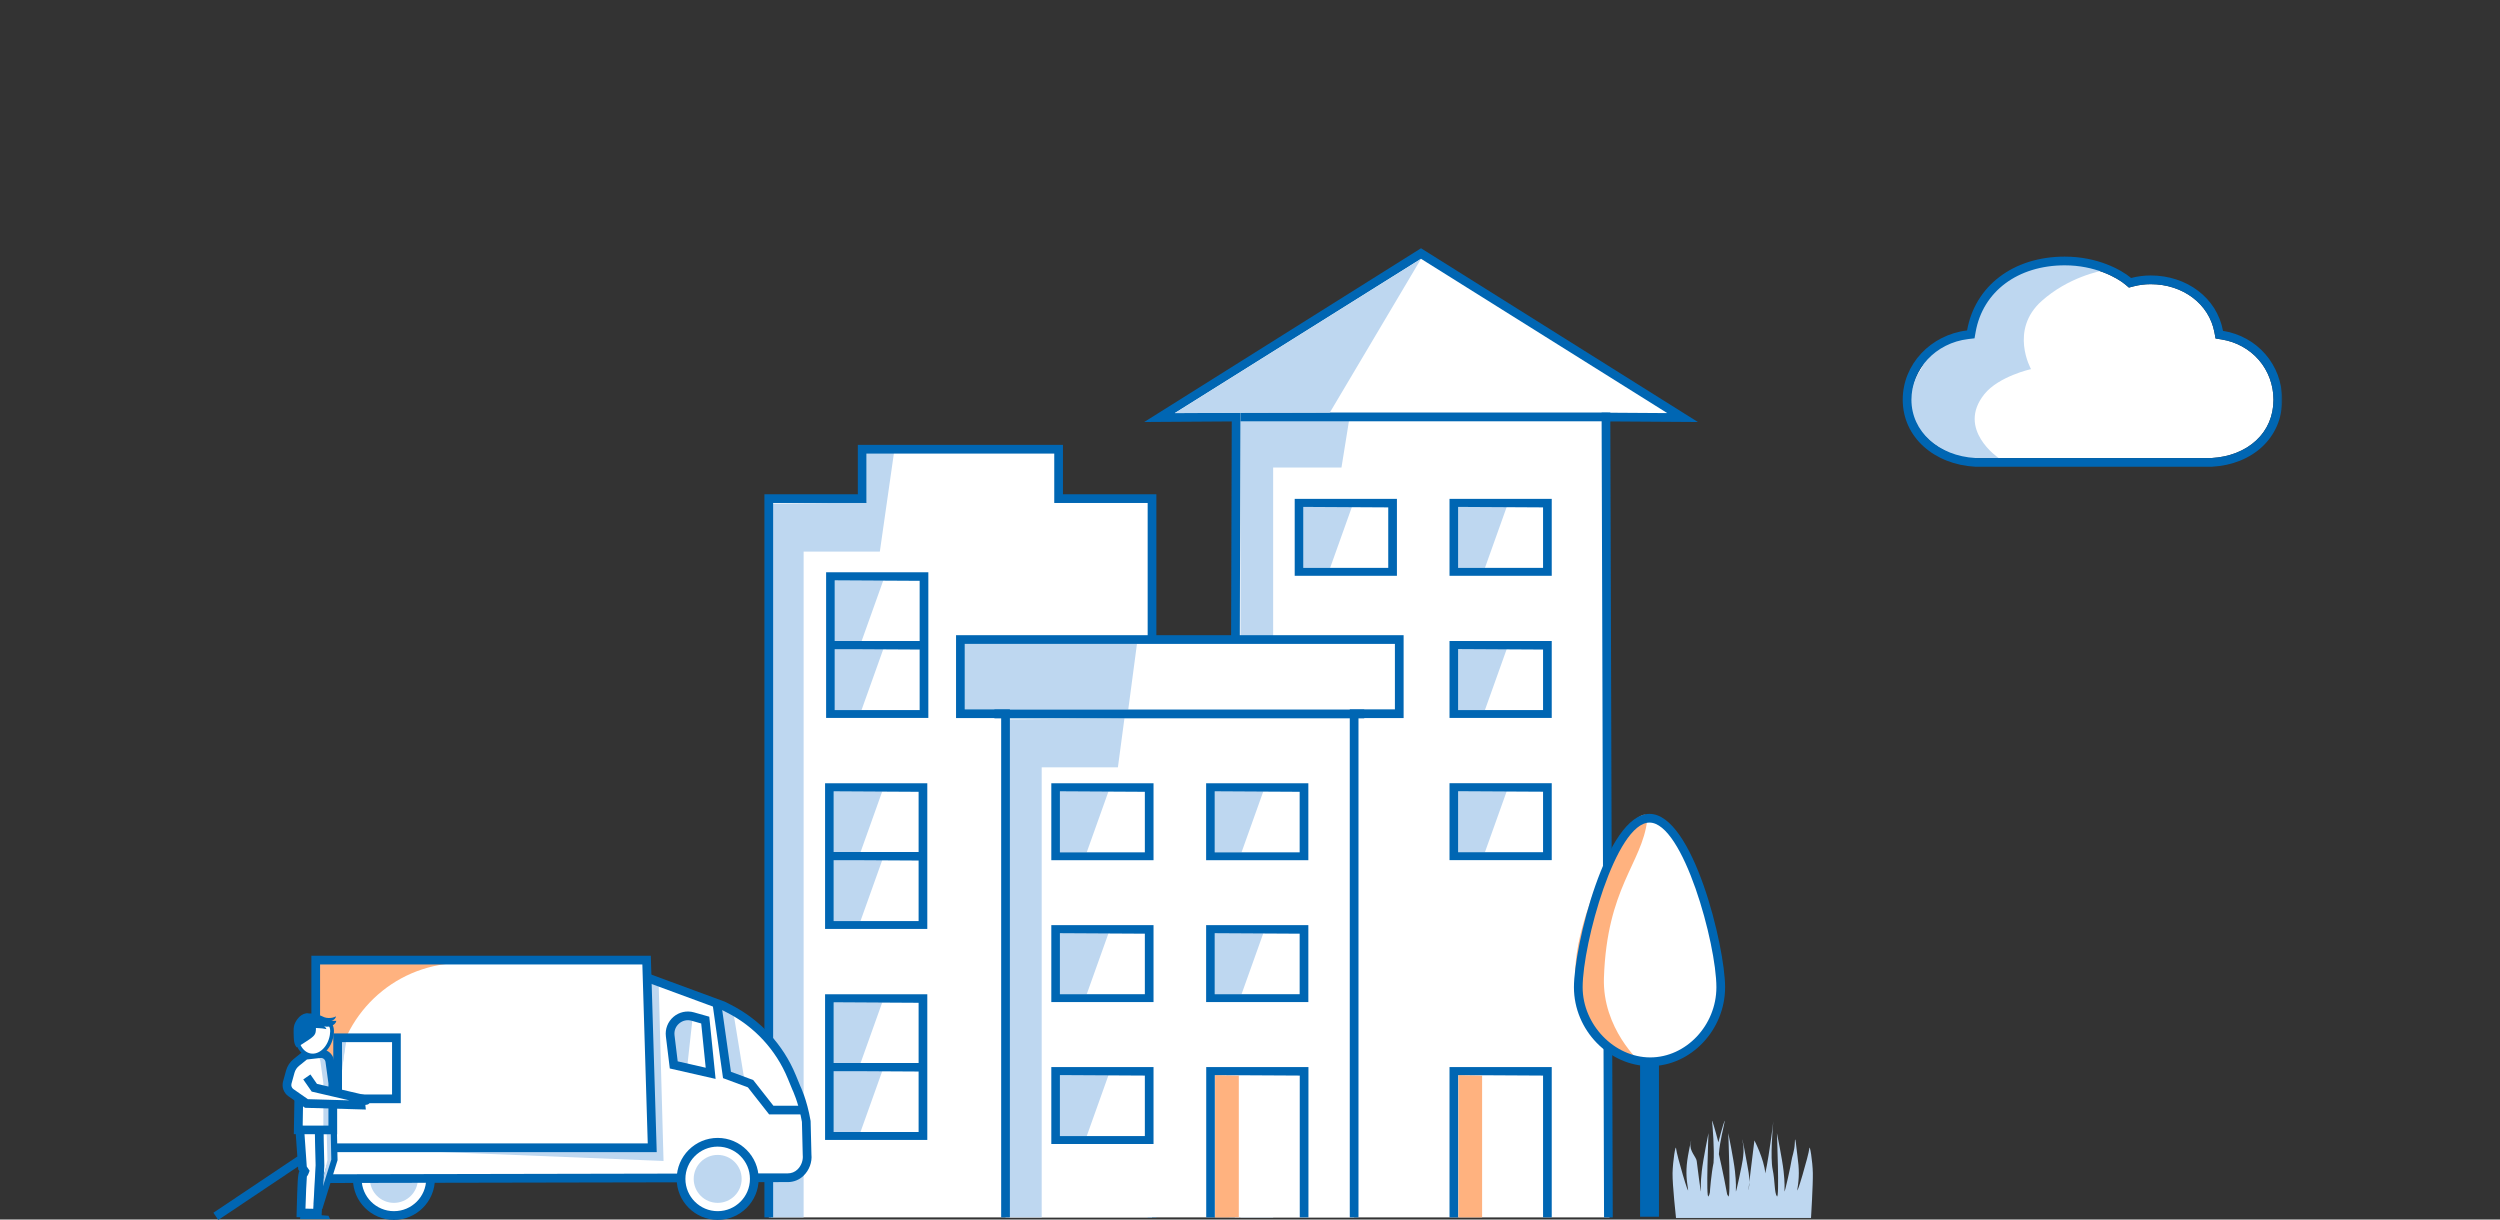 <?xml version="1.0" encoding="UTF-8"?>
<svg width="574px" height="280px" viewBox="0 0 574 280" version="1.1" xmlns="http://www.w3.org/2000/svg" xmlns:xlink="http://www.w3.org/1999/xlink">
    <rect x="0" y="0" width="574" height="280" fill="#333333" stroke="none"/>
    <title>illu_hochhaeuser-mit-lkw-xl_duotone</title>
    <defs>
        <polygon id="path-1" points="0 223.104 474.989 223.104 474.989 0 0 0"></polygon>
    </defs>
    <g id="Symbols" stroke="none" stroke-width="1" fill="none" fill-rule="evenodd">
        <g id="Haus/Hochhäuser-mit-LKW-XL-(Duotone)">
            <rect id="Invisible-Border" x="0" y="0" width="574" height="280"></rect>
            <g id="Group-120" transform="translate(49, 57)">
                <polygon id="Fill-1" fill="#FFFFFF" points="148.957 46.143 148.957 57.484 127.512 57.484 127.512 222.513 215.503 222.513 215.503 57.484 194.058 57.484 194.058 46.143"></polygon>
                <polygon id="Fill-2" fill="#BED7F0" points="150.071 46.283 150.071 58.393 128.012 58.644 128.012 222.514 135.512 222.514 135.512 69.643 153.011 69.643 156.353 46.283"></polygon>
                <g id="Group-60">
                    <path d="M337.572,38.871 C337.572,38.871 277.947,1.509 277.531,1.249 L277.531,1.236 L277.521,1.243 C277.52,1.243 277.511,1.236 277.511,1.236 L277.511,1.249 C277.095,1.509 217.47,38.871 217.47,38.871 L235.063,38.755 L234.5,222.514 L320.542,222.514 L319.979,38.755 L337.572,38.871 Z" id="Fill-3" fill="#FFFFFF"></path>
                    <polygon id="Fill-5" fill="#BED7F0" points="259.003 50.338 260.815 39.088 245.065 39.088 245.065 39.338 235.815 39.338 235.815 222.513 243.315 222.513 243.315 50.338"></polygon>
                    <polygon id="Fill-7" fill="#0066B3" points="128.512 222.513 128.512 58.483 149.957 58.483 149.957 47.143 193.058 47.143 193.058 58.483 214.503 58.483 214.503 222.513 216.503 222.513 216.503 56.484 195.058 56.484 195.058 45.143 147.957 45.143 147.957 56.484 126.512 56.484 126.512 222.513"></polygon>
                    <path d="M233.254,222.513 L235.253,222.513 L235.815,37.747 L220.736,37.847 C232.094,30.731 272.22,5.587 277.271,2.422 C282.317,5.584 322.446,30.73 333.806,37.847 L318.727,37.747 L319.288,222.513 L321.288,222.513 L320.732,39.761 L340.838,39.894 L337.853,38.023 L277.264,0 L216.689,38.023 L213.704,39.894 L233.81,39.761 L233.254,222.513 Z" id="Fill-9" fill="#0066B3"></path>
                    <path d="M329.892,186.782 C320.861,186.782 313.376,178.706 313.376,169.674 C313.376,160.642 320.699,130.865 329.73,130.865 C338.762,130.865 346.084,160.642 346.084,169.674 C346.084,178.706 338.924,186.782 329.892,186.782" id="Fill-11" fill="#FFFFFF"></path>
                    <path d="M329.191,131.417 C327.96,141.272 319.954,146.814 319.263,167.506 C318.874,179.191 327.652,186.948 327.652,186.948 C327.652,186.948 314.596,183.841 312.871,170.936 C311.58,161.279 315.741,150.933 318.466,143.698 C322.041,134.209 329.751,126.941 329.191,131.417" id="Fill-13" fill="#FFB27F"></path>
                    <mask id="mask-2" fill="white">
                        <use xlink:href="#path-1"></use>
                    </mask>
                    <g id="Clip-16"></g>
                    <polygon id="Fill-15" fill="#0066B3" mask="url(#mask-2)" points="327.565 222.36 331.896 222.36 331.896 187.478 327.565 187.478"></polygon>
                    <path d="M329.729,131.865 C322.012,131.865 314.375,159.664 314.375,169.674 C314.375,178.255 321.625,185.782 329.892,185.782 C338.127,185.782 345.084,178.405 345.084,169.674 C345.084,159.664 337.449,131.865 329.729,131.865 M329.892,187.782 C320.397,187.782 312.375,179.489 312.375,169.674 C312.375,160.346 319.772,129.865 329.729,129.865 C339.688,129.865 347.084,160.346 347.084,169.674 C347.084,179.489 339.211,187.782 329.892,187.782" id="Fill-17" fill="#0066B3" mask="url(#mask-2)"></path>
                    <polygon id="Fill-18" fill="#FFFFFF" mask="url(#mask-2)" points="272.271 89.839 171.506 89.839 171.506 106.869 181.869 106.869 181.869 222.513 261.909 222.513 261.909 106.869 272.271 106.869"></polygon>
                    <polygon id="Fill-19" fill="#0066B3" mask="url(#mask-2)" points="235.814 39.728 320.731 39.728 320.731 37.715 235.814 37.715"></polygon>
                    <polygon id="Fill-20" fill="#BED7F0" mask="url(#mask-2)" points="256.397 73.387 250.242 73.387 250.242 59.387 261.396 59.387"></polygon>
                    <polygon id="Fill-21" fill="#BED7F0" mask="url(#mask-2)" points="291.94 73.387 285.786 73.387 285.786 59.387 296.94 59.387"></polygon>
                    <polygon id="Fill-22" fill="#BED7F0" mask="url(#mask-2)" points="200.514 171.266 194.359 171.266 194.359 157.267 205.513 157.267"></polygon>
                    <polygon id="Fill-23" fill="#BED7F0" mask="url(#mask-2)" points="236.058 171.266 229.904 171.266 229.904 157.267 241.058 157.267"></polygon>
                    <polygon id="Fill-24" fill="#BED7F0" mask="url(#mask-2)" points="200.514 203.843 194.359 203.843 194.359 189.843 205.513 189.843"></polygon>
                    <polygon id="Fill-25" fill="#BED7F0" mask="url(#mask-2)" points="291.94 138.668 285.786 138.668 285.786 124.669 296.94 124.669"></polygon>
                    <polygon id="Fill-26" fill="#BED7F0" mask="url(#mask-2)" points="148.808 90.248 142.654 90.248 142.654 76.249 153.808 76.249"></polygon>
                    <polygon id="Fill-27" fill="#BED7F0" mask="url(#mask-2)" points="148.808 106.028 142.654 106.028 142.654 92.028 153.808 92.028"></polygon>
                    <polygon id="Fill-28" fill="#BED7F0" mask="url(#mask-2)" points="148.568 138.689 142.414 138.689 142.414 124.69 153.568 124.69"></polygon>
                    <polygon id="Fill-29" fill="#BED7F0" mask="url(#mask-2)" points="148.568 154.469 142.414 154.469 142.414 140.47 153.568 140.47"></polygon>
                    <polygon id="Fill-30" fill="#BED7F0" mask="url(#mask-2)" points="148.568 187.131 142.414 187.131 142.414 173.131 153.568 173.131"></polygon>
                    <polygon id="Fill-31" fill="#BED7F0" mask="url(#mask-2)" points="148.568 202.912 142.414 202.912 142.414 188.912 153.568 188.912"></polygon>
                    <polygon id="Fill-32" fill="#BED7F0" mask="url(#mask-2)" points="277.271 2.422 256.315 37.747 220.737 37.847"></polygon>
                    <polygon id="Fill-33" fill="#BED7F0" mask="url(#mask-2)" points="207.672 119.173 209.172 107.924 182.673 108.174 182.673 222.513 190.172 222.513 190.172 119.173"></polygon>
                    <polygon id="Fill-34" fill="#BED7F0" mask="url(#mask-2)" points="210.046 105.911 172.508 105.911 172.508 90.841 212.046 90.841"></polygon>
                    <polygon id="Fill-35" fill="#FFB27F" mask="url(#mask-2)" points="235.431 222.513 229.979 222.513 229.979 189.843 235.431 189.953"></polygon>
                    <path d="M469.019,44.13 C471.617,41.711 472.99,38.475 472.99,34.771 C472.99,31.38 471.791,28.133 469.615,25.626 C467.456,23.14 464.427,21.475 461.086,20.939 L459.693,20.714 L459.437,19.326 C458.235,12.804 452.215,8.248 444.798,8.248 C443.446,8.248 442.104,8.421 440.809,8.762 L439.8,9.027 L439.004,8.352 C437.067,6.705 431.955,3.919 425.084,3.919 C414.29,3.918 406.254,9.923 404.61,19.217 L404.351,20.679 L402.876,20.854 C395.458,21.734 389.865,27.717 389.865,34.771 C389.865,42.066 396.061,47.697 404.598,48.162 L404.672,48.166 L458.707,48.166 L458.782,48.162 C462.828,47.943 466.463,46.51 469.019,44.13" id="Fill-36" fill="#FFFFFF" mask="url(#mask-2)"></path>
                    <path d="M389.685,35.022 C389.685,41.45 394.671,45.945 401.524,48.167 L409.896,48.167 C409.896,48.167 400.139,41.584 406.596,33.517 C409.896,29.396 417.32,27.747 417.32,27.747 C417.32,27.747 412.269,18.769 419.795,12.084 C425.748,6.795 432.755,5.218 435.301,4.801 C434.993,4.628 434.678,4.467 434.361,4.311 C432.7,4.025 430.156,3.627 427.488,3.36 C426.899,3.448 426.295,3.521 425.663,3.521 C415.18,3.521 404.918,8.895 404.101,19.282 C392.877,21.52 392.651,26.997 392.11,27.694 C390.584,29.772 389.685,32.298 389.685,35.022" id="Fill-37" fill="#BED7F0" mask="url(#mask-2)"></path>
                    <path d="M425.084,1.919 C413.085,1.918 404.424,8.782 402.641,18.868 C394.321,19.856 387.864,26.61 387.864,34.771 C387.864,43.452 395.166,49.651 404.488,50.159 L404.617,50.166 L458.763,50.166 L458.891,50.159 C468.068,49.659 474.989,43.613 474.989,34.771 C474.989,26.711 469.212,20.218 461.403,18.964 C460.009,11.399 453.106,6.248 444.798,6.248 C443.27,6.248 441.763,6.442 440.3,6.828 C438.08,4.942 432.584,1.919 425.084,1.919 M425.084,3.919 C431.954,3.919 437.066,6.705 439.004,8.352 L439.8,9.027 L440.809,8.762 C442.104,8.421 443.445,8.248 444.798,8.248 C452.215,8.248 458.234,12.804 459.437,19.326 L459.692,20.714 L461.086,20.939 C464.427,21.475 467.455,23.14 469.614,25.626 C471.791,28.133 472.989,31.38 472.989,34.771 C472.989,38.475 471.616,41.711 469.019,44.13 C466.463,46.51 462.827,47.942 458.781,48.162 L458.707,48.166 L404.672,48.166 L404.598,48.162 C396.061,47.697 389.864,42.065 389.864,34.771 C389.864,27.717 395.458,21.734 402.876,20.854 L404.351,20.679 L404.609,19.217 C406.254,9.923 414.29,3.918 425.084,3.919" id="Fill-38" fill="#0066B3" mask="url(#mask-2)"></path>
                    <path d="M142.653,90.175 L142.653,76.248 L162.152,76.358 L162.152,90.175 L142.653,90.175 Z M162.152,92.138 L162.152,106.028 L142.653,106.028 L142.653,92.059 L148.124,92.059 L162.152,92.138 Z M140.676,74.395 L140.676,90.175 L140.676,92.059 L140.676,107.839 L164.146,107.839 L164.146,92.059 L164.146,90.175 L164.146,74.395 L140.676,74.395 Z" id="Fill-39" fill="#0066B3" mask="url(#mask-2)"></path>
                    <path d="M142.414,138.617 L142.414,124.69 L161.913,124.8 L161.913,138.617 L142.414,138.617 Z M161.913,140.58 L161.913,154.47 L142.414,154.47 L142.414,140.501 L147.885,140.501 L161.913,140.58 Z M140.437,122.838 L140.437,138.617 L140.437,140.501 L140.437,156.281 L163.907,156.281 L163.907,140.501 L163.907,138.617 L163.907,122.838 L140.437,122.838 Z" id="Fill-40" fill="#0066B3" mask="url(#mask-2)"></path>
                    <path d="M142.414,187.059 L142.414,173.131 L161.913,173.242 L161.913,187.059 L142.414,187.059 Z M161.913,189.022 L161.913,202.912 L142.414,202.912 L142.414,188.943 L147.885,188.943 L161.913,189.022 Z M140.437,171.279 L140.437,187.059 L140.437,188.943 L140.437,204.723 L163.907,204.723 L163.907,188.943 L163.907,187.059 L163.907,171.279 L140.437,171.279 Z" id="Fill-41" fill="#0066B3" mask="url(#mask-2)"></path>
                    <polygon id="Fill-42" fill="#BED7F0" mask="url(#mask-2)" points="200.514 138.689 194.359 138.689 194.359 124.69 205.513 124.69"></polygon>
                    <polygon id="Fill-43" fill="#BED7F0" mask="url(#mask-2)" points="236.058 138.689 229.904 138.689 229.904 124.69 241.058 124.69"></polygon>
                    <path d="M213.857,138.689 L194.358,138.689 L194.358,124.69 L213.857,124.799 L213.857,138.689 Z M192.381,140.501 L215.851,140.501 L215.851,122.838 L192.381,122.838 L192.381,140.501 Z" id="Fill-44" fill="#0066B3" mask="url(#mask-2)"></path>
                    <path d="M249.402,138.689 L229.903,138.689 L229.903,124.69 L249.402,124.799 L249.402,138.689 Z M227.926,140.501 L251.396,140.501 L251.396,122.838 L227.926,122.838 L227.926,140.501 Z" id="Fill-45" fill="#0066B3" mask="url(#mask-2)"></path>
                    <path d="M213.857,171.266 L194.358,171.266 L194.358,157.267 L213.857,157.376 L213.857,171.266 Z M192.381,173.078 L215.851,173.078 L215.851,155.414 L192.381,155.414 L192.381,173.078 Z" id="Fill-46" fill="#0066B3" mask="url(#mask-2)"></path>
                    <path d="M249.402,171.266 L229.903,171.266 L229.903,157.267 L249.402,157.376 L249.402,171.266 Z M227.926,173.078 L251.396,173.078 L251.396,155.414 L227.926,155.414 L227.926,173.078 Z" id="Fill-47" fill="#0066B3" mask="url(#mask-2)"></path>
                    <path d="M213.857,203.843 L194.358,203.843 L194.358,189.843 L213.857,189.953 L213.857,203.843 Z M192.381,205.655 L215.851,205.655 L215.851,187.991 L192.381,187.991 L192.381,205.655 Z" id="Fill-48" fill="#0066B3" mask="url(#mask-2)"></path>
                    <path d="M269.74,73.387 L250.241,73.387 L250.241,59.387 L269.74,59.497 L269.74,73.387 Z M248.264,75.199 L271.734,75.199 L271.734,57.535 L248.264,57.535 L248.264,75.199 Z" id="Fill-49" fill="#0066B3" mask="url(#mask-2)"></path>
                    <path d="M305.285,73.387 L285.786,73.387 L285.786,59.387 L305.285,59.497 L305.285,73.387 Z M283.809,75.199 L307.279,75.199 L307.279,57.535 L283.809,57.535 L283.809,75.199 Z" id="Fill-50" fill="#0066B3" mask="url(#mask-2)"></path>
                    <polygon id="Fill-51" fill="#BED7F0" mask="url(#mask-2)" points="291.94 106.028 285.786 106.028 285.786 92.028 296.94 92.028"></polygon>
                    <path d="M305.285,106.028 L285.786,106.028 L285.786,92.028 L305.285,92.138 L305.285,106.028 Z M283.809,107.84 L307.279,107.84 L307.279,90.176 L283.809,90.176 L283.809,107.84 Z" id="Fill-52" fill="#0066B3" mask="url(#mask-2)"></path>
                    <path d="M305.285,138.668 L285.786,138.668 L285.786,124.669 L305.285,124.778 L305.285,138.668 Z M283.809,140.481 L307.279,140.481 L307.279,122.817 L283.809,122.817 L283.809,140.481 Z" id="Fill-53" fill="#0066B3" mask="url(#mask-2)"></path>
                    <polygon id="Fill-54" fill="#FFB27F" mask="url(#mask-2)" points="291.292 222.513 285.84 222.513 285.84 189.843 291.292 189.953"></polygon>
                    <polygon id="Fill-55" fill="#0066B3" mask="url(#mask-2)" points="180.869 222.513 182.869 222.513 182.869 105.869 172.508 105.869 172.508 90.84 271.27 90.84 271.27 105.869 260.909 105.869 260.909 222.513 262.908 222.513 262.908 107.869 273.27 107.869 273.27 88.84 170.508 88.84 170.508 107.869 180.869 107.869"></polygon>
                    <polygon id="Fill-56" fill="#0066B3" mask="url(#mask-2)" points="179.317 107.924 264.233 107.924 264.233 105.91 179.317 105.91"></polygon>
                    <path d="M366.408,206.758 C366.305,208.091 363.283,218.424 363.693,215.924 C364.102,213.424 364.125,211.437 363.693,208.424 C363.452,206.747 363.155,202.841 363.078,205.547 C363.03,207.208 362.414,208.674 362.311,209.548 C362.21,210.422 360.721,217.174 360.721,216.508 C360.721,215.841 360.824,214.674 360.516,211.914 C360.209,209.154 358.979,203.154 358.979,203.154 C358.979,203.154 359.595,218.508 358.979,217.674 C358.365,216.841 358.563,214.172 357.999,211.495 C357.435,208.819 358.006,201.758 358.16,200.424 C358.261,199.553 357.363,207.525 356.311,212.404 C356.03,209.091 353.811,204.841 353.811,204.841 C353.811,204.841 352.116,218.424 352.526,215.924 C352.936,213.424 352.262,211.154 351.749,208.154 C351.237,205.154 350.776,203.654 351.135,205.276 C351.493,206.899 351.237,208.404 351.135,209.278 C351.032,210.152 349.554,217.174 349.554,216.508 C349.554,215.841 349.657,214.674 349.349,211.914 C349.043,209.154 347.812,203.154 347.812,203.154 C347.812,203.154 348.428,218.508 347.812,217.674 C347.721,217.55 347.635,217.385 347.551,217.2 C347.526,216.87 346.405,211.193 345.655,207.997 C345.862,204.948 346.893,201.289 346.993,200.424 C347.063,199.819 346.341,202.154 345.54,205.272 C344.74,202.154 344.017,199.819 344.087,200.424 C344.218,201.554 344.644,206.789 344.429,209.992 C343.909,212.455 343.582,216.558 343.597,216.745 C343.521,217.148 343.42,217.468 343.267,217.674 C342.653,218.508 343.267,203.154 343.267,203.154 C343.267,203.154 342.038,209.154 341.73,211.914 C341.423,214.674 341.525,215.841 341.525,216.508 C341.525,217.174 340.664,210.422 340.561,209.548 C340.46,208.674 338.81,207.169 339.169,205.547 C339.527,203.924 339.066,205.424 338.554,208.424 C338.042,211.424 338.144,213.424 338.554,215.924 C338.964,218.424 335.941,208.091 335.839,206.758 C335.736,205.424 335.07,209.674 335.019,212.341 C334.968,215.008 335.811,222.663 335.811,222.663 L366.809,222.663 C366.809,222.663 367.279,215.008 367.227,212.341 C367.177,209.674 366.511,205.424 366.408,206.758" id="Fill-57" fill="#BED7F0" mask="url(#mask-2)"></path>
                    <polygon id="Fill-58" fill="#0066B3" mask="url(#mask-2)" points="229.925 222.513 229.925 189.843 249.424 189.953 249.424 222.513 251.418 222.513 251.418 187.991 227.948 187.991 227.948 222.513"></polygon>
                    <polygon id="Fill-59" fill="#0066B3" mask="url(#mask-2)" points="285.786 222.513 285.786 189.843 305.285 189.953 305.285 222.513 307.279 222.513 307.279 187.991 283.809 187.991 283.809 222.513"></polygon>
                </g>
                <g id="Group-119" transform="translate(0, 162.441)">
                    <path d="M33.031,51.232 C33.031,46.587 36.797,42.822 41.441,42.822 C46.086,42.822 49.851,46.587 49.851,51.232 C49.851,55.877 46.086,59.642 41.441,59.642 C36.797,59.642 33.031,55.877 33.031,51.232" id="Fill-61" fill="#FFFFFF"></path>
                    <path d="M41.441,43.822 C37.355,43.822 34.031,47.146 34.031,51.232 C34.031,55.318 37.355,58.642 41.441,58.642 C45.527,58.642 48.851,55.318 48.851,51.232 C48.851,47.146 45.527,43.822 41.441,43.822 M41.441,60.642 C36.253,60.642 32.031,56.421 32.031,51.232 C32.031,46.044 36.253,41.822 41.441,41.822 C46.629,41.822 50.851,46.044 50.851,51.232 C50.851,56.421 46.629,60.642 41.441,60.642" id="Fill-63" fill="#0066B3"></path>
                    <path d="M35.936,51.232 C35.936,48.191 38.401,45.726 41.441,45.726 C44.482,45.726 46.947,48.191 46.947,51.232 C46.947,54.272 44.482,56.737 41.441,56.737 C38.401,56.737 35.936,54.272 35.936,51.232" id="Fill-65" fill="#BED7F0"></path>
                    <path d="M136.304,45.634 L136.119,38.041 C135.289,33.232 133.822,30.299 133.822,30.299 L132.792,27.796 C130.008,21.023 124.888,15.471 118.362,12.148 L116.994,11.45 L99.785,5.115 L99.455,1 L23.488,1 L23.488,43.568 L23.321,43.653 L23.321,51.182 L131.443,50.966 L131.893,50.966 C132.97,50.966 134.005,50.549 134.782,49.803 C135.906,48.724 136.468,47.185 136.304,45.634" id="Fill-67" fill="#FFFFFF"></path>
                    <polygon id="Fill-69" fill="#BED7F0" points="102.227 6.219 99.733 4.462 100.753 44.085 27.814 44.085 103.349 47.114"></polygon>
                    <path d="M60.117,1 L27.814,1 L23.488,1 L23.488,44.085 L27.814,44.085 L27.814,30.91 C27.814,16.254 38.665,3.86 53.193,1.923 L60.117,1 Z" id="Fill-71" fill="#FFB27F"></path>
                    <path d="M24.488,43.085 L99.723,43.085 L98.485,2 L24.488,2 L24.488,43.085 Z M101.784,45.085 L22.488,45.085 L22.488,0 L100.426,0 L101.784,45.085 Z" id="Fill-73" fill="#0066B3"></path>
                    <path d="M104.88,18.392 C104.526,15.49 107.243,13.163 110.057,13.959 L108.784,25.495 L105.457,24.625 L104.88,18.392 L105.692,25.062" id="Fill-75" fill="#BED7F0"></path>
                    <polygon id="Fill-77" fill="#BED7F0" points="121.951 28.724 118.269 27.426 116.105 11.55 119.354 12.848"></polygon>
                    <polygon id="Fill-79" fill="#0066B3" points="135.571 36.43 127.596 36.43 122.711 30.213 117.008 28.098 114.603 11.075 116.584 10.795 118.822 26.637 123.935 28.534 128.569 34.43 135.571 34.43"></polygon>
                    <path d="M106.599,24.243 L113.029,25.709 L111.997,15.549 L109.784,14.921 C108.77,14.634 107.73,14.862 106.93,15.548 C106.13,16.232 105.745,17.225 105.871,18.27 L106.599,24.243 Z M115.3,28.277 L104.785,25.88 L103.887,18.513 C103.679,16.816 104.33,15.14 105.629,14.028 C106.927,12.916 108.685,12.53 110.328,12.997 L113.851,13.994 L115.3,28.277 Z" id="Fill-81" fill="#0066B3"></path>
                    <path d="M123.072,51.982 L123.165,50.895 C123.179,50.727 123.188,50.647 123.188,50.565 L124.16,50.565 L124.159,49.98 L131.893,49.965 C132.716,49.965 133.496,49.651 134.089,49.082 C134.984,48.222 135.44,46.972 135.31,45.739 L135.122,38.139 C134.329,33.595 132.941,30.773 132.927,30.745 L131.868,28.175 C129.176,21.628 124.218,16.252 117.908,13.039 L116.593,12.368 L99.315,6.007 L100.007,4.13 L117.449,10.559 L118.816,11.256 C125.552,14.686 130.844,20.424 133.718,27.416 L134.747,29.919 C134.779,29.976 136.26,32.972 137.105,37.871 L137.12,38.016 L137.304,45.609 C137.494,47.373 136.812,49.24 135.474,50.524 C134.508,51.454 133.235,51.965 131.893,51.965 L123.072,51.982 Z" id="Fill-83" fill="#0066B3"></path>
                    <path d="M22.321,52.184 L22.321,43.653 L24.321,43.653 L24.321,50.18 L107.395,50.014 L107.396,50.566 L108.368,50.566 C108.368,50.659 108.378,50.749 108.385,50.84 L108.484,51.928 L107.399,52.014 L22.321,52.184 Z" id="Fill-85" fill="#0066B3"></path>
                    <polygon id="Fill-87" fill="#0066B3" points="19.881 60.455 26.785 60.455 26.417 59.697 20.047 59.21"></polygon>
                    <path d="M24.3,38.8 C24.227,38.905 24.466,48.196 24.466,48.196 L23.867,59.112 L20.108,59.046 C20.108,59.046 20.351,50.146 20.541,50.146 C20.732,50.146 20.973,49.497 20.973,49.497 L20.456,48.739 L19.904,40.846 L19.904,36.518 L27.328,36.734 C27.274,36.844 27.5,46.792 27.5,46.792 L24.3,57.046 L24,53.559 L24.3,38.8 Z" id="Fill-89" fill="#FFFFFF"></path>
                    <path d="M25.006,58.143 L23.649,57.972 L23.785,56.885 L23.346,56.748 L26.496,46.651 C26.27,36.62 26.285,36.587 26.433,36.289 L27.329,36.734 L28.323,36.826 C28.298,37.297 28.418,43.175 28.5,46.77 L28.504,46.934 L25.006,58.143 Z" id="Fill-91" fill="#0066B3"></path>
                    <path d="M23.306,38.681 L24.3,38.464 C24.245,38.575 24.471,46.792 24.471,46.792 L23.868,57.047 L23.004,57.003 L23.589,46.89 L23.306,38.681 Z" id="Fill-93" fill="#BED7F0"></path>
                    <path d="M25.902,36.949 L26.896,36.733 C26.841,36.844 27.067,46.792 27.067,46.792 L23.868,57.047 L23.87,57.003 L26.185,46.889 L25.902,36.949 Z" id="Fill-95" fill="#BED7F0"></path>
                    <path d="M24.813,60.129 L19.081,60.028 L19.108,59.019 C19.292,52.282 19.35,50.142 19.738,49.462 L19.477,49.079 L18.905,40.916 L20.901,40.775 L21.434,48.4 L22.089,49.361 L21.91,49.846 C21.844,50.021 21.708,50.388 21.455,50.688 C21.36,51.684 21.23,54.9 21.136,58.064 L22.922,58.096 L23.468,48.141 C23.218,38.601 23.228,38.586 23.483,38.225 L25.118,39.375 L24.3,38.8 L25.291,38.916 C25.257,39.415 25.38,44.857 25.466,48.17 L24.813,60.129 Z" id="Fill-97" fill="#0066B3"></path>
                    <path d="M31.753,34.244 C31.753,34.244 35.173,34.473 35.608,34.052 C38.168,31.572 34.06,33.248 33.436,33.168 C32.659,33.067 30.96,33.12 30.96,33.12 L31.753,34.244 Z" id="Fill-99" fill="#0066B3"></path>
                    <polygon id="Fill-101" fill="#FFFFFF" points="28.523 32.853 42.017 32.853 42.017 18.834 28.523 18.834"></polygon>
                    <polyline id="Fill-103" fill="#BED7F0" points="30.465 18.785 28.534 18.785 28.534 32.853 28.715 32.853"></polyline>
                    <path d="M28.754,19.005 L28.754,31.118 L30.578,19.005 L28.754,19.005 Z M28.904,33.073 L28.315,33.073 L28.315,18.566 L30.245,18.566 L28.904,33.073 Z" id="Fill-104" fill="#BED7F0"></path>
                    <path d="M29.522,31.853 L41.016,31.853 L41.016,19.834 L29.522,19.834 L29.522,31.853 Z M27.523,33.853 L43.017,33.853 L43.017,17.834 L27.523,17.834 L27.523,33.853 Z" id="Fill-105" fill="#0066B3"></path>
                    <path d="M27.5,34.059 L27.5,40.059 L19.5,40.059 L19.5,34.059 L17.977,31.766 L17.706,31.441 C17.256,30.901 17.1,30.176 17.287,29.498 L18.079,26.617 C18.308,25.786 18.791,25.049 19.461,24.507 L21.507,22.851 L24.887,22.475 C25.998,22.351 27.006,23.136 27.159,24.245 L28,31.059 L33,32.559 L33,34.059 L27.5,34.059 Z" id="Fill-106" fill="#FFFFFF"></path>
                    <path d="M24.563,24.245 C24.458,23.475 23.936,22.871 23.257,22.608 L24.455,22.475 C25.566,22.351 26.574,23.137 26.726,24.245 L27.41,29.223 L27.41,39.995 L25.246,39.995 L25.246,29.223 L24.563,24.245 Z" id="Fill-107" fill="#BED7F0"></path>
                    <polygon id="Fill-108" fill="#FFFFFF" points="22.884 29.94 28.822 31.436 28.822 33.884 23.192 33.454"></polygon>
                    <path d="M21.69,32.928 L31.21,33.199 L22.568,31.19 L20.627,28.399 L22.269,27.256 L23.771,29.416 L26.41,30.03 L26.41,29.291 L25.736,24.381 C25.657,23.807 25.137,23.403 24.566,23.47 L21.476,23.814 L19.658,25.284 C19.147,25.698 18.785,26.25 18.611,26.882 L17.923,29.379 C17.795,29.848 17.977,30.349 18.376,30.626 L21.69,32.928 Z M34.991,35.309 L21.038,34.91 L17.235,32.269 C16.14,31.509 15.642,30.134 15.996,28.849 L16.683,26.352 C16.968,25.315 17.562,24.407 18.4,23.73 L20.673,21.89 L24.344,21.482 C25.985,21.309 27.49,22.449 27.716,24.11 L28.41,29.223 L28.41,30.495 L34.651,31.948 L34.991,35.309 Z" id="Fill-109" fill="#0066B3"></path>
                    <path d="M22.287,22.866 C24.502,23.229 26.684,21.165 27.162,18.255 C27.64,15.345 25.979,14.899 23.765,14.536 C21.55,14.173 19.618,14.028 19.141,16.938 C18.663,19.848 20.072,22.503 22.287,22.866" id="Fill-110" fill="#FFFFFF"></path>
                    <path d="M21.365,13.312 C22.547,13.13 23.777,13.338 24.859,13.847 C25.059,13.941 25.255,14.043 25.462,14.12 C25.746,14.222 26.049,14.27 26.351,14.286 C26.968,14.318 27.601,14.216 28.14,13.916 C28.058,14.428 27.597,14.854 27.081,14.895 C27.455,14.963 27.84,14.979 28.219,14.938 C28.171,15.312 27.902,15.626 27.594,15.844 C26.961,16.291 26.111,16.416 25.376,16.172 C25.639,16.317 25.848,16.559 25.953,16.841 C24.628,16.534 23.243,16.636 21.892,16.473 C21.476,16.422 21.039,16.335 20.73,16.052 C20.31,15.666 20.204,14.947 20.179,14.403 C20.148,13.726 20.784,13.402 21.365,13.312" id="Fill-111" fill="#0066B3"></path>
                    <path d="M19.256,14.592 C18.935,15.026 18.67,15.508 18.536,16.03 C18.398,16.571 18.403,17.138 18.416,17.696 C18.424,18.026 18.434,18.357 18.445,18.687 C18.475,19.525 18.554,20.448 19.152,21.036 C20.093,20.474 21.018,19.885 21.925,19.269 C22.258,19.042 22.592,18.811 22.882,18.53 C23.046,18.371 23.196,18.196 23.304,17.994 C23.462,17.696 23.518,17.355 23.534,17.019 C23.585,15.966 23.248,14.905 22.623,14.059 C22.403,13.761 22.132,13.395 21.766,13.271 C21.396,13.145 20.952,13.287 20.61,13.434 C20.053,13.672 19.611,14.112 19.256,14.592" id="Fill-112" fill="#0066B3"></path>
                    <path d="M19.567,17.009 C19.351,18.323 19.536,19.618 20.086,20.655 C20.615,21.653 21.421,22.286 22.357,22.44 C24.332,22.765 26.297,20.855 26.735,18.185 C27.128,15.795 26.057,15.351 23.694,14.963 C23.025,14.854 22.43,14.772 21.913,14.772 C20.654,14.772 19.855,15.257 19.567,17.009 M22.216,23.293 C21.008,23.096 19.98,22.302 19.322,21.061 C18.683,19.859 18.467,18.369 18.713,16.869 C19.289,13.364 21.916,13.794 23.835,14.11 C25.763,14.426 28.164,14.821 27.589,18.325 C27.114,21.22 25.03,23.34 22.79,23.34 C22.6,23.34 22.409,23.325 22.216,23.293" id="Fill-113" fill="#0066B3"></path>
                    <polygon id="Fill-114" fill="#0066B3" points="28.41 40.995 18.463 40.958 18.606 32.474 20.606 32.508 20.496 38.987 21.021 38.995 26.41 38.995 26.41 34.026 28.41 34.026"></polygon>
                    <path d="M107.368,51.232 C107.368,46.587 111.134,42.822 115.778,42.822 C120.423,42.822 124.188,46.587 124.188,51.232 C124.188,55.877 120.423,59.642 115.778,59.642 C111.134,59.642 107.368,55.877 107.368,51.232" id="Fill-115" fill="#FFFFFF"></path>
                    <path d="M110.273,51.232 C110.273,48.191 112.738,45.726 115.778,45.726 C118.818,45.726 121.283,48.191 121.283,51.232 C121.283,54.272 118.818,56.737 115.778,56.737 C112.738,56.737 110.273,54.272 110.273,51.232" id="Fill-116" fill="#BED7F0"></path>
                    <path d="M115.778,43.822 C111.692,43.822 108.368,47.146 108.368,51.232 C108.368,55.318 111.692,58.642 115.778,58.642 C119.864,58.642 123.188,55.318 123.188,51.232 C123.188,47.146 119.864,43.822 115.778,43.822 M115.778,60.642 C110.59,60.642 106.368,56.421 106.368,51.232 C106.368,46.044 110.59,41.822 115.778,41.822 C120.966,41.822 125.188,46.044 125.188,51.232 C125.188,56.421 120.966,60.642 115.778,60.642" id="Fill-117" fill="#0066B3"></path>
                    <polygon id="Fill-118" fill="#0066B3" points="1.113 60.663 0 59.001 19.324 46.059 20.437 47.721"></polygon>
                </g>
            </g>
        </g>
    </g>
</svg>